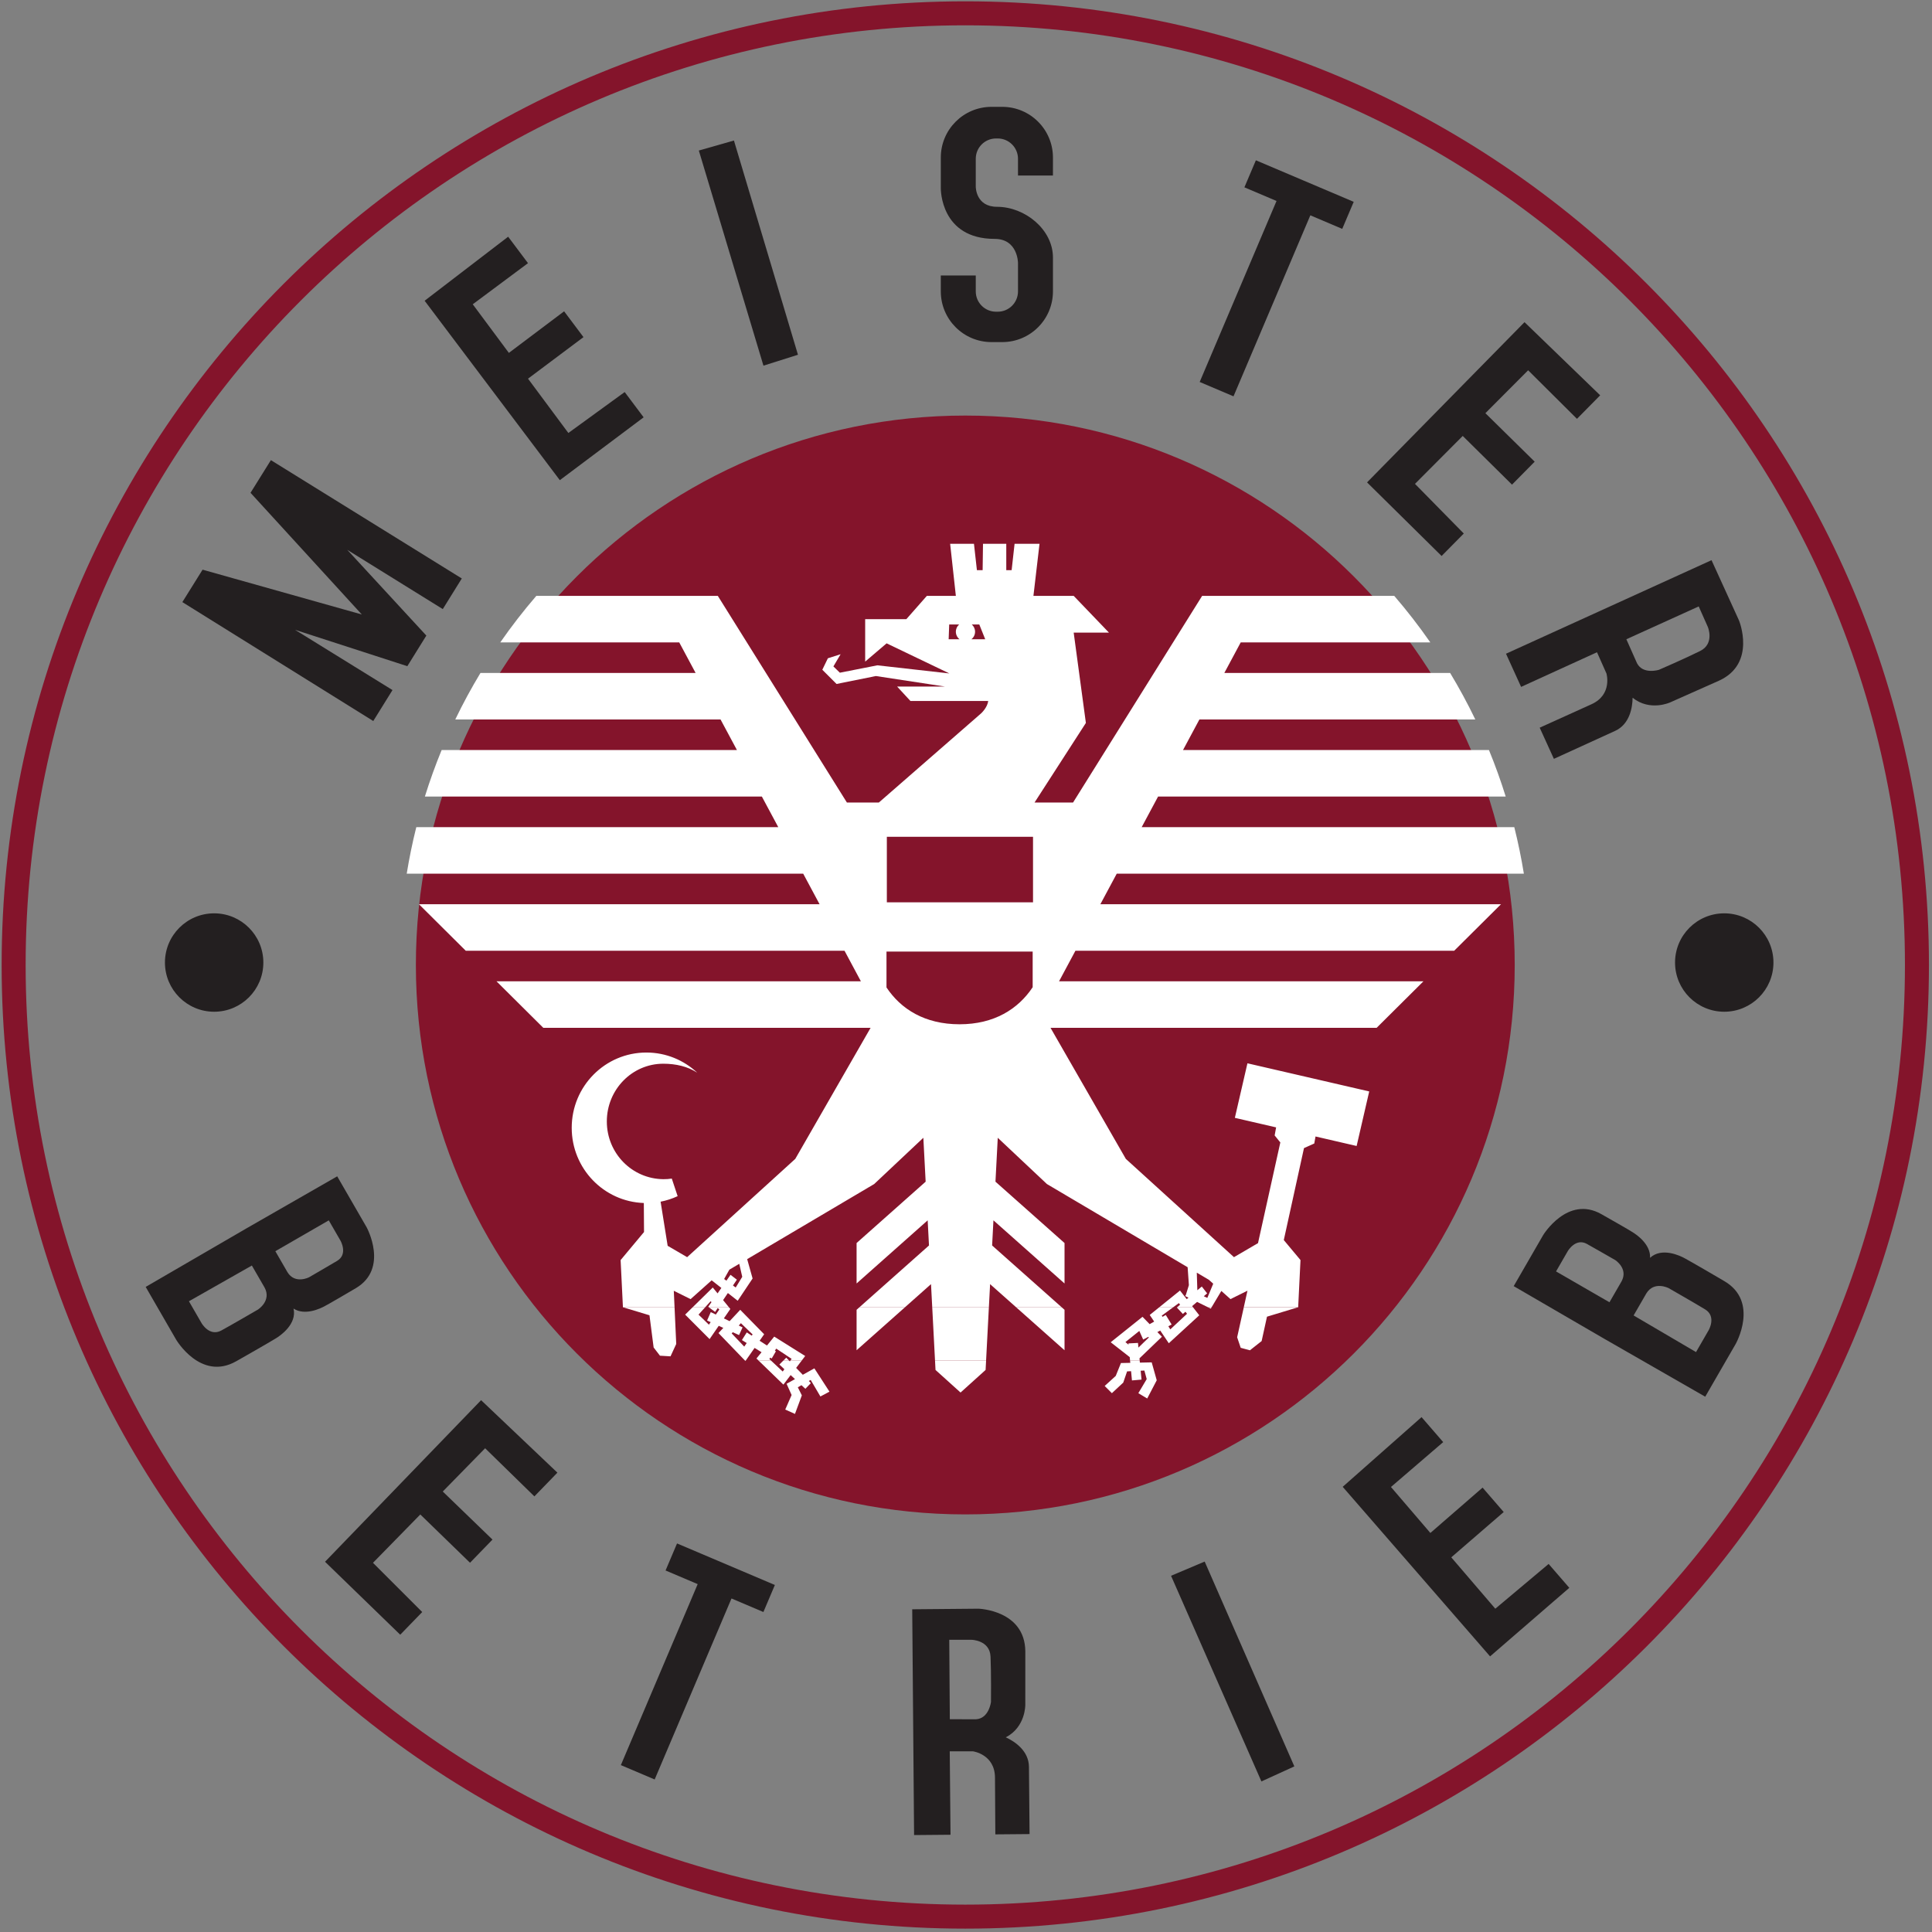 <svg xmlns:inkscape="http://www.inkscape.org/namespaces/inkscape" xmlns:sodipodi="http://sodipodi.sourceforge.net/DTD/sodipodi-0.dtd" xmlns="http://www.w3.org/2000/svg" xmlns:svg="http://www.w3.org/2000/svg" id="svg2" width="386.667" height="386.667" viewBox="0 0 386.667 386.667" sodipodi:docname="gutesiegel-meisterbetrieb.eps"><rect x="0" y="0" width="386.667" height="386.667" fill="#808080" stroke="none"/><defs id="defs6"></defs><g id="g8" inkscape:groupmode="layer" inkscape:label="ink_ext_XXXXXX" transform="matrix(1.333,0,0,-1.333,0,386.667)"><g id="g10" transform="scale(0.1)"><path d="m 493.621,1068.46 17.692,-30.64 c 0,0 11.535,-20.25 -5.165,-30.19 -14.23,-8.474 -42.156,-24.626 -42.156,-24.626 0,0 -21.101,-10.883 -32.433,7.723 l -18.141,31.423 z m -115.473,-67.82 -94.484,-53.636 19,-32.918 c 0,0 11.816,-20.703 29.668,-10.969 15.02,8.188 55.055,31.488 55.055,31.488 0,0 20.629,13.254 9.843,32.997 z m 62.59,-64.628 c 5.239,-23.106 -19.265,-40.52 -27.57,-45.317 0,0 -12.426,-7.636 -58.535,-33.789 -53.387,-30.285 -90.242,32.555 -90.242,32.555 l -45.653,79.074 150.418,87.385 1.989,1.15 135.144,77.5 44.207,-76.57 c 0,0 33.91,-61.848 -16.394,-91.449 -44.239,-26.031 -45.766,-26.426 -45.766,-26.426 -7.469,-4.312 -30.82,-15.066 -47.598,-4.113" style="fill:#231f20;fill-opacity:1;fill-rule:evenodd;stroke:none" id="path12"></path><path d="m 624.398,1451.89 c 0,455.59 369.317,824.91 824.912,824.91 455.59,0 824.91,-369.32 824.91,-824.91 0,-455.589 -369.32,-824.906 -824.91,-824.906 -455.595,0 -824.912,369.317 -824.912,824.906" style="fill:#84142b;fill-opacity:1;fill-rule:nonzero;stroke:none" id="path14"></path><path d="m 1119.6,857.852 -0.4,-0.582 -0.57,0.582 z m 38.13,0 17.47,-16.375 2.46,3.507 -7.5,6.996 5.87,5.872 h 8.76 l 1.09,-1.122 0.78,1.122 h 16.97 l -8.3,-10.899 10,-10.344 17.38,9.649 22.66,-34.992 -13.6,-7.231 -14.6,24.852 -2.81,-1.614 3.07,-3.168 -8.25,-8.558 -5.81,5.43 -5.51,-3.164 6.04,-12.086 -10.32,-27.875 -14.6,6.543 9.56,21.835 -7.55,16.868 12.61,7 -6.49,6.058 -10.91,-14.316 -37.16,36.012 z m 322.79,0 -0.73,-13.969 -37.6,-33.922 -37.6,33.922 -0.73,13.969 z m 230.64,0 0.28,-2.985 17.74,0.387 7.55,-26.871 -14.28,-27.371 -13.34,7.988 12.58,21.148 -3.52,12.84 -5.56,-0.273 1.28,-13.32 -14.35,-1.262 -1.33,13.883 -5.98,-0.289 -5.78,-16.868 -17.06,-15.859 -10.82,10.824 16.61,15.106 7.81,19.316 14.03,0.309 -0.31,3.297 h 14.45" style="fill:#ffffff;fill-opacity:1;fill-rule:evenodd;stroke:none" id="path16"></path><path d="m 1012.79,937.852 2.51,-54.977 -8.57,-18.559 -15.851,0.95 -9.52,12.375 -6.234,48.324 -39.246,11.887 z m 45.84,0 -9.86,-10.914 15.61,-15.106 2.62,3.832 -5.39,2.461 5.54,12.586 7.63,-3.66 5.21,7.621 -2.32,2.187 -3.97,-5.898 -9.2,6.891 h 30.05 l 1.99,-2.426 -9.74,-14.141 8.66,-4.152 15.93,17.035 35.93,-36.688 -6.82,-9.75 11.06,-7.175 10.87,13.402 46.5,-29.137 -5.3,-6.968 h -16.97 l 1.88,2.687 -23.09,15.359 -2.02,-3.046 1.52,-0.981 -6.3,-10.824 -2.15,1.328 -1.37,-2.086 2.6,-2.437 h -18.69 l -3.3,3.195 7.66,9.437 -10.44,6.461 -13.36,-19.093 h -0.97 l -39.9,41.39 7.26,7.762 -6.86,3.133 -13.74,-19.957 -36.69,36.758 11.12,10.914 z m 299.96,0 -72.5,-64.395 v 60.734 l 4.11,3.661 z m 126.12,0 -4.19,-80 h -76.66 l -4.19,80 z m 109.47,0 4.12,-3.661 v -60.734 l -72.51,64.395 z m 167.06,0 -16.96,-12.426 1.12,-1.801 4.92,2.805 8.81,-14.348 -4.93,-2.609 2.92,-4.692 25.11,23.414 -2.36,3.078 -3.94,-3.332 -8.99,9.754 0.19,0.157 h 24.19 l 9.29,-11.922 -45.75,-41.977 -12.86,19.07 -4.31,-2.281 6.85,-7.039 -33.72,-32.41 0.34,-3.441 h -14.45 l -0.5,5.285 -28.58,22.328 47.76,38.199 10.73,-11.023 6.79,3.867 -6.69,9.922 14.14,11.422 z m 57.81,0 -1.14,-1.922 -3.91,1.922 z m 129.45,0 -46.22,-14 -8.04,-36.61 -17.58,-13.851 -13.85,3.73 -5.33,15.813 9.96,44.918 z m -772.47,-80 4.45,4.453 4.31,-4.453 z m 532.57,26.605 0.67,-7.004 15.69,15.242 -1,0.793 -7.56,-3.996 -5.81,12.953 -20.87,-16.73 4.71,-3.926 -0.18,1.914 z m -596.21,29.637 -3.19,-3.547 5.71,-2.742 -5.28,-11.582 -9.46,4.312 -1.62,-1.797 18.88,-19.82 3.67,5.367 -7.19,4.449 7.3,11.516 7.49,-4.859 1.25,1.839 -17.56,16.864" style="fill:#ffffff;fill-opacity:1;fill-rule:evenodd;stroke:none" id="path18"></path><path d="m 935.879,937.852 -0.606,0.179 -3.476,70.819 35.152,42.11 -0.301,43.56 c -60.136,2.02 -108.269,51.81 -108.269,112.93 0,62.41 50.18,113 112.086,113 29.492,0 56.325,-11.48 76.335,-30.25 -14.14,9.21 -31.75,13.45 -50.925,13.45 -46.82,0 -84.773,-38.81 -84.773,-86.68 0,-47.87 37.949,-86.2 84.773,-86.68 4.325,-0.04 8.595,0.26 12.775,0.89 l 8.76,-26.37 c -8.06,-3.75 -16.63,-6.57 -25.582,-8.31 l 10.602,-66.24 29.25,-17.06 162.36,147.57 113.06,196.74 H 815.746 l -70.273,69.85 h 547.097 l -24.6,45.9 H 699.289 l -70.269,69.85 h 601.51 l -24.6,45.89 H 610.656 c 3.832,23.63 8.641,46.92 14.375,69.85 h 543.459 l -24.61,45.9 H 637.91 c 7.391,23.75 15.797,47.05 25.164,69.85 h 443.376 l -24.61,45.9 H 683.551 c 11.539,23.93 24.164,47.23 37.816,69.84 H 1044.4 l -24.6,45.91 H 751.129 c 16.84,24.23 34.91,47.54 54.117,69.84 h 177.117 95.367 l 193.83,-310.3 h 47.94 l 153.62,133.94 c 0,0 9.43,8.58 10.54,18.57 h -116.74 l -19.97,21.63 h 71.83 l -103.72,15.8 -59.07,-11.91 -21.35,21.34 8.33,17.2 19.12,6.1 -10.8,-18.3 9.69,-9.44 56.3,11.1 108.15,-12.21 -94.28,45.21 -32.18,-27.45 v 63.77 h 61.85 l 30.77,34.95 h 43.54 l -8.58,78.2 h 35.77 l 4.43,-39.66 h 8.59 l 0.55,39.66 h 34.95 v -39.66 h 8.04 l 4.43,39.66 h 37.44 l -9.14,-78.2 h 60.44 l 52.97,-55.19 h -52.97 l 18.31,-135.6 -77.09,-119.51 h 57.81 l 193.83,310.3 h 95.36 193.09 c 19.21,-22.3 37.28,-45.61 54.12,-69.84 h -284.64 l -24.61,-45.91 h 339.02 c 13.65,-22.61 26.27,-45.91 37.81,-69.84 H 1800.8 l -24.61,-45.9 h 459.35 c 9.37,-22.8 17.77,-46.1 25.16,-69.85 h -521.95 l -24.6,-45.9 h 559.43 c 5.74,-22.93 10.55,-46.22 14.38,-69.85 h -611.25 l -24.6,-45.89 h 601.51 l -70.27,-69.85 h -568.68 l -24.6,-45.9 h 547.1 l -70.28,-69.85 h -489.61 l 113.07,-196.74 162.36,-147.57 36.09,21.06 33.51,151.19 -8.52,10.49 2.2,12.11 -61.95,14.33 18.89,81.89 182.84,-42.25 -18.9,-81.9 -61.72,14.27 -1.87,-10.54 -15.45,-6.92 -30.31,-138.06 25.07,-30.02 -3.48,-70.819 -0.61,-0.179 h -81.06 l 5.54,24.992 -25.49,-12.633 -13.73,12.258 -14.71,-24.617 H 1814 l -16.68,8.187 -7.46,-6.309 1.46,-1.878 h -24.19 l 4.69,3.945 -1.86,2.441 -8.72,-6.386 h -20.88 l 31.29,25.269 10.1,-12.976 2.66,2.234 -4.95,2.434 1,1.761 4.54,14.602 -1.87,26.91 -211.29,124.924 -73.79,69.44 -3.45,-65.91 103.7,-92.11 v -60.735 l -106.74,94.805 -1.98,-37.75 104.6,-92.898 h -68.39 l -39.25,34.859 -1.83,-34.859 h -85.04 l -1.83,34.859 -39.25,-34.859 h -68.39 l 104.6,92.898 -1.98,37.75 -106.73,-94.805 v 60.735 l 103.69,92.11 -3.45,65.91 -73.79,-69.44 -190.72,-112.76 8.13,-29.074 -22.34,-33.414 -14.78,11.593 -7.17,-10.64 8.89,-10.863 h -30.05 l -1.13,0.847 4.89,7.024 -1.36,1.285 -8.27,-9.156 h -18.81 l 30.35,29.796 7.21,-8.816 5.69,8.172 -14.57,11.43 -31.61,-28.223 -25.24,12.512 1.14,-24.871 z m 174.061,65.368 -14.88,-8.794 -7.84,-14.004 3.43,-2.524 6.14,8.821 9.56,-7.305 -5.88,-8.73 4.12,-3.036 9.82,16.047 z m 711.61,-29.845 -6.61,5.902 -18.06,10.676 0.82,-26.406 6.68,5.613 8.06,-10.32 -5.06,-4.277 5.31,-2.52 z m -396.41,989.735 -0.82,-22.19 h 16.34 c -3.37,2.64 -5.53,6.74 -5.53,11.35 0,4.32 1.9,8.19 4.9,10.84 z m 33.94,0 c 3,-2.65 4.9,-6.52 4.9,-10.84 0,-4.61 -2.16,-8.71 -5.53,-11.35 h 20.77 l -8.88,22.19 z m 91.38,-544.61 v 53.5 h -219.47 v -53.83 c 21.62,-32.51 57.49,-55.29 109.73,-55.29 52.05,0 88.03,22.93 109.74,55.62 z m -218.94,225.84 v -98.4 h 219.47 v 98.4 h -219.47" style="fill:#ffffff;fill-opacity:1;fill-rule:evenodd;stroke:none" id="path20"></path><path d="m 38.496,1451.9 c 0,779.18 631.629,1410.81 1410.804,1410.81 779.18,0 1410.81,-631.63 1410.81,-1410.81 C 2860.11,672.727 2228.48,41.098 1449.3,41.098 670.125,41.098 38.496,672.727 38.496,1451.9 Z m -36.039,0 c 0,799.08 647.766,1446.85 1446.843,1446.85 799.08,0 1446.84,-647.77 1446.84,-1446.85 C 2896.14,652.82 2248.38,5.059 1449.3,5.059 650.223,5.059 2.457,652.82 2.457,1451.9" style="fill:#84142b;fill-opacity:1;fill-rule:evenodd;stroke:none" id="path22"></path><path d="m 637.543,2449.18 125.41,96.14 29.781,-39.7 -82.937,-61.74 54.219,-72.99 82.945,62.44 29.078,-38.76 -83.277,-62.38 60.574,-81.55 84.562,61.46 28.461,-37.94 -125.847,-94.36 -202.969,269.38" style="fill:#231f20;fill-opacity:1;fill-rule:nonzero;stroke:none" id="path24"></path><path d="m 406.715,2209.87 286.637,-177.67 -28.547,-45.97 -143.379,88.95 118.683,-128.71 -28.546,-45.96 -168.5,54.57 146.226,-90.43 -28.863,-46.48 -286.637,178.56 30.359,48.68 239.032,-67.25 -167.047,182.67 30.582,49.04" style="fill:#231f20;fill-opacity:1;fill-rule:nonzero;stroke:none" id="path26"></path><path d="m 1049.23,2674.71 52.71,15.04 96.13,-321.66 -51.82,-16.37 -97.02,322.99" style="fill:#231f20;fill-opacity:1;fill-rule:nonzero;stroke:none" id="path28"></path><path d="m 1465.02,2487.12 v -23.93 c 0,-16.82 13.64,-30.46 30.46,-30.46 h 2.48 c 16.83,0 30.47,13.64 30.47,30.46 v 42.67 c 0,1.52 -0.8,36.2 -35.02,36.2 -81.46,0 -80.88,74.73 -80.88,76.08 v 46.03 c 0,42.06 34.09,76.15 76.15,76.15 h 16.09 c 42.05,0 76.15,-34.09 76.15,-76.15 l -0.01,-26.95 h -52.48 v 25.15 c 0,16.82 -13.64,30.46 -30.47,30.46 h -2.48 c -16.82,0 -30.46,-13.64 -30.46,-30.46 v -41.64 c 0,-0.99 0.1,-30.49 32,-30.49 42.01,-0.08 83.9,-34.16 83.9,-76.17 v -50.82 c 0,-42.05 -34.1,-76.15 -76.15,-76.15 h -16.09 c -42.06,0 -76.15,34.1 -76.15,76.15 v 23.87 h 52.49" style="fill:#231f20;fill-opacity:1;fill-rule:nonzero;stroke:none" id="path30"></path><path d="m 1885.59,2660.06 146.89,-62.36 -17.23,-40.6 -47.89,20.34 -115.36,-271.76 -50.77,21.56 115.36,271.75 -48.23,20.48 17.23,40.59" style="fill:#231f20;fill-opacity:1;fill-rule:nonzero;stroke:none" id="path32"></path><path d="m 2288.92,2417.02 113.62,-109.81 -34.86,-35.32 -73.32,72.89 -64.18,-64.41 74.02,-72.8 -34.04,-34.49 -74,73.13 -71.69,-71.95 73.28,-74.55 -33.31,-33.75 -111.93,110.51 236.41,240.55" style="fill:#231f20;fill-opacity:1;fill-rule:nonzero;stroke:none" id="path34"></path><path d="m 722.316,798.492 114.575,-108.82 -34.555,-35.629 -73.957,72.254 -63.609,-64.969 74.652,-72.156 -33.734,-34.785 -74.641,72.492 -71.063,-72.59 73.934,-73.898 -33.02,-34.051 -112.894,109.535 234.312,242.617" style="fill:#231f20;fill-opacity:1;fill-rule:nonzero;stroke:none" id="path36"></path><path d="m 2015.95,668.402 118.39,104.653 32.48,-37.528 -78.42,-67.375 59.18,-69.031 78.38,68.078 31.72,-36.64 -78.73,-68.036 66.12,-77.121 80.07,67.211 31.04,-35.863 -118.96,-102.918 -221.27,254.57" style="fill:#231f20;fill-opacity:1;fill-rule:nonzero;stroke:none" id="path38"></path><path d="m 1758.22,534.824 50.49,21.352 134.63,-307.543 -49.45,-22.559 -135.67,308.75" style="fill:#231f20;fill-opacity:1;fill-rule:nonzero;stroke:none" id="path40"></path><path d="m 1372.41,145.535 -2.79,339 99.41,0.879 c 0,0 69.67,-1.949 70.41,-63.918 l -0.04,-80.332 c 0,0 0.65,-33.391 -29.29,-48.879 13.91,-6.406 34.45,-20.383 34.76,-44.129 0.2,-15.785 0.94,-101.125 0.94,-101.125 l -51.4,-0.445 -0.52,85.293 c -0.23,35.016 -33.02,39.367 -33.02,39.367 h -34.91 l 1.16,-125.238 z m 53.67,173.918 -0.87,119.262 h 33.65 c 0,0 27.24,-0.492 28.35,-25.246 1.12,-24.754 0.66,-67.918 0.66,-67.918 0,0 -2.81,-24.957 -22.45,-26.141 l -39.34,0.043" style="fill:#231f20;fill-opacity:1;fill-rule:evenodd;stroke:none" id="path42"></path><path d="m 1016.52,583.383 146.89,-62.363 -17.23,-40.598 -47.9,20.336 -115.35,-271.754 -50.766,21.555 115.356,271.754 -48.235,20.476 17.235,40.594" style="fill:#231f20;fill-opacity:1;fill-rule:nonzero;stroke:none" id="path44"></path><path d="m 247.648,1455.57 c 0,40.8 33.075,73.87 73.875,73.87 40.797,0 73.872,-33.07 73.872,-73.87 0,-40.8 -33.075,-73.88 -73.872,-73.88 -40.8,0 -73.875,33.08 -73.875,73.88" style="fill:#231f20;fill-opacity:1;fill-rule:nonzero;stroke:none" id="path46"></path><path d="m 2514.93,1455.57 c 0,40.8 33.07,73.87 73.87,73.87 40.8,0 73.88,-33.07 73.88,-73.87 0,-40.8 -33.08,-73.88 -73.88,-73.88 -40.8,0 -73.87,33.08 -73.87,73.88" style="fill:#231f20;fill-opacity:1;fill-rule:nonzero;stroke:none" id="path48"></path><path d="m 2261.13,1919.21 308.58,140.46 41.24,-90.47 c 0,0 26.56,-64.44 -29.75,-90.33 l -73.41,-32.64 c 0,0 -30.24,-14.18 -56.58,6.88 -0.19,-15.32 -4.6,-39.77 -26.17,-49.71 -14.34,-6.61 -92.01,-42.01 -92.01,-42.01 l -21.31,46.79 77.71,35.17 c 31.9,14.45 22.53,46.19 22.53,46.19 l -14.2,31.89 -113.95,-52.01 z m 180.72,21.72 108.61,49.31 13.69,-30.74 c 0,0 10.63,-25.09 -11.53,-36.18 -22.17,-11.09 -61.79,-28.22 -61.79,-28.22 0,0 -23.94,-7.6 -33.01,9.86 l -15.97,35.97" style="fill:#231f20;fill-opacity:1;fill-rule:evenodd;stroke:none" id="path50"></path><path d="m 2336.27,991.793 17.69,30.637 c 0,0 11.77,20.11 28.73,10.62 14.45,-8.09 42.4,-24.19 42.4,-24.19 0,0 19.98,-12.833 9.54,-31.95 l -18.15,-31.422 z m 116.47,-66.098 93.7,-55.007 19,32.917 c 0,0 12.02,20.583 -5.33,31.18 -14.6,8.91 -54.8,31.93 -54.8,31.93 0,0 -21.79,11.238 -33.49,-7.973 z m 24.68,86.525 c 17.39,16.08 44.72,3.57 53.03,-1.22 0,0 12.82,-6.95 58.53,-33.797 52.92,-31.098 16.93,-94.433 16.93,-94.433 l -45.66,-79.071 -150.88,86.574 -1.99,1.145 -134.69,78.289 44.2,76.573 c 0,0 36.61,60.29 87.4,31.52 44.66,-25.3 45.77,-26.42 45.77,-26.42 7.47,-4.31 28.46,-19.15 27.36,-39.16" style="fill:#231f20;fill-opacity:1;fill-rule:evenodd;stroke:none" id="path52"></path></g></g></svg>